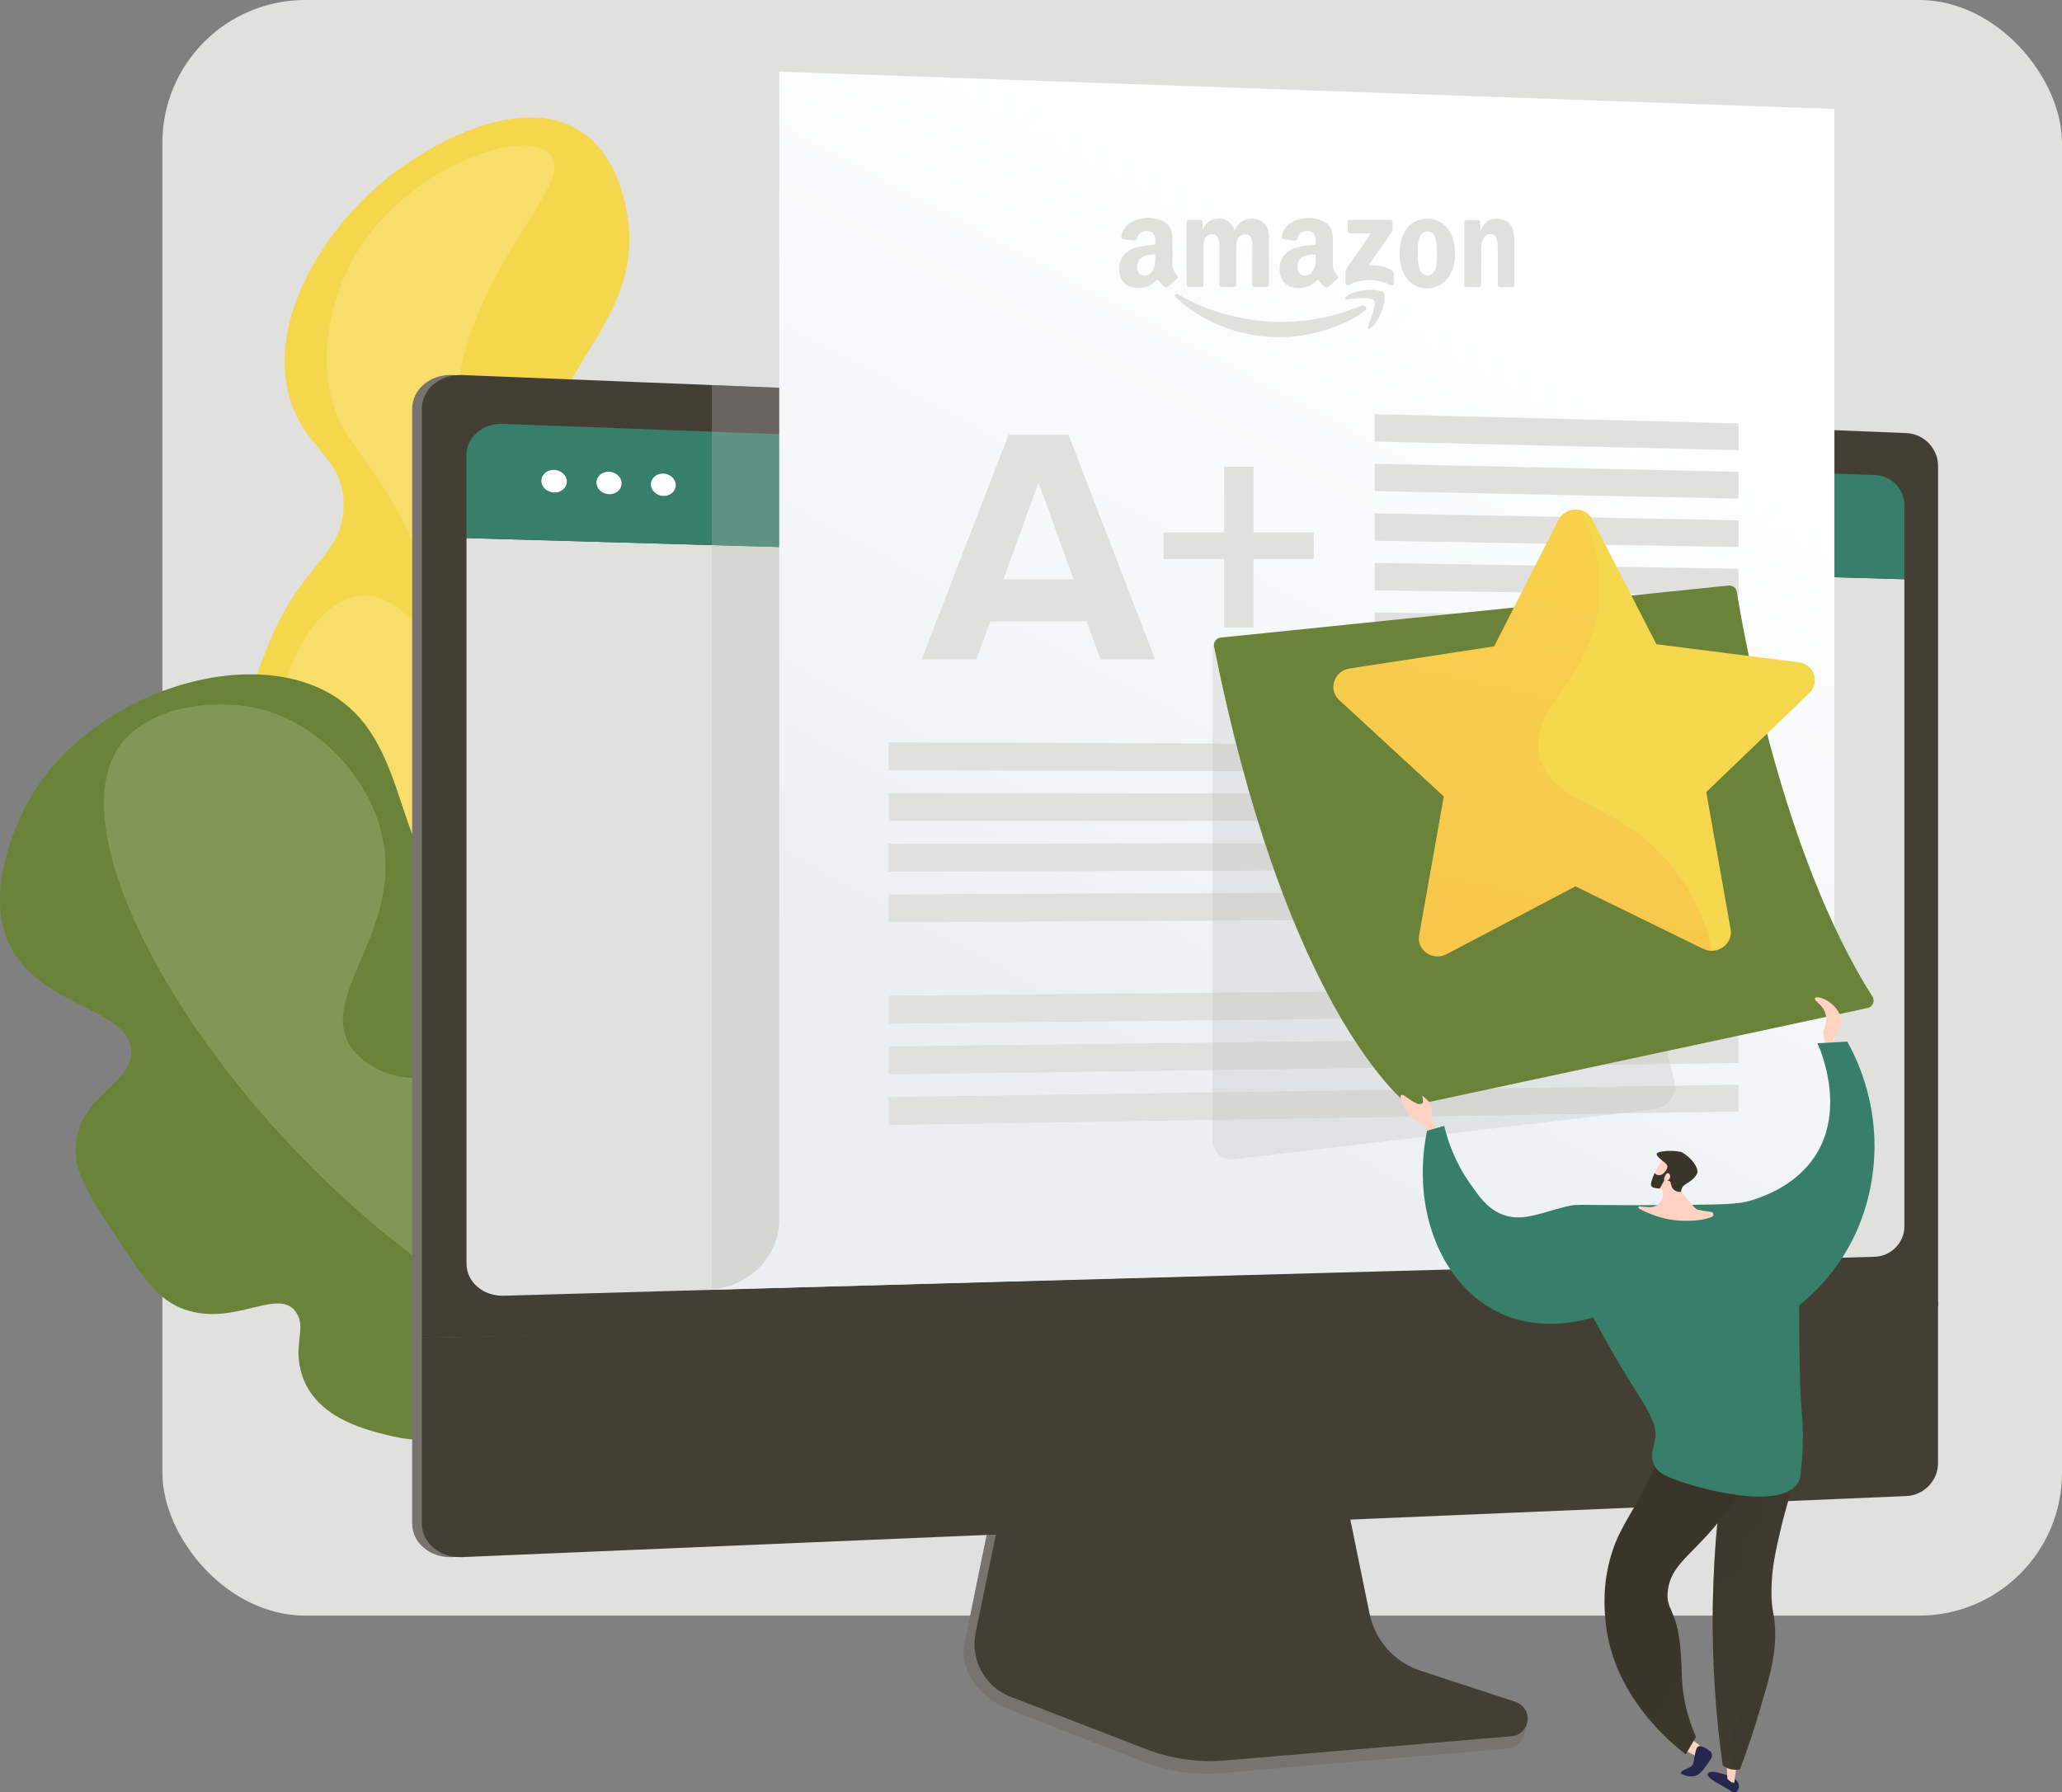 <svg xmlns="http://www.w3.org/2000/svg" xmlns:xlink="http://www.w3.org/1999/xlink" viewBox="0 0 921.42 801.02"><rect x="0" y="0" width="921.42" height="801.02" fill="#808080" stroke="none"/><defs><style>      .cls-1 {        fill: #26264f;      }      .cls-2 {        mix-blend-mode: screen;        opacity: .16;      }      .cls-2, .cls-3 {        fill: #fff;      }      .cls-4 {        fill: url(#linear-gradient-2);      }      .cls-5 {        fill: #bfbfbe;      }      .cls-5, .cls-6, .cls-7, .cls-8 {        mix-blend-mode: multiply;        opacity: .3;      }      .cls-6 {        fill: url(#linear-gradient-9);      }      .cls-9 {        fill: url(#linear-gradient-15);      }      .cls-10 {        fill: url(#linear-gradient-18);      }      .cls-7 {        fill: url(#linear-gradient-17);      }      .cls-11 {        fill: url(#linear-gradient-14);      }      .cls-12 {        fill: #443f34;      }      .cls-13 {        fill: url(#linear-gradient-6);      }      .cls-14 {        isolation: isolate;      }      .cls-15 {        fill: url(#linear-gradient-11);      }      .cls-16 {        fill: #6a8338;      }      .cls-17 {        fill: url(#linear-gradient-10);      }      .cls-18 {        fill: url(#linear-gradient-16);      }      .cls-19 {        fill: url(#linear-gradient-5);      }      .cls-20 {        fill: #e0e0de;      }      .cls-21 {        fill: url(#linear-gradient-7);      }      .cls-22 {        fill: #377f6a;      }      .cls-23 {        fill: url(#linear-gradient-3);      }      .cls-24 {        fill: url(#linear-gradient);      }      .cls-25 {        fill: url(#linear-gradient-19);      }      .cls-26 {        fill: url(#linear-gradient-4);      }      .cls-27 {        fill: url(#linear-gradient-8);      }      .cls-28 {        fill: url(#linear-gradient-12);      }      .cls-29 {        fill: url(#linear-gradient-13);      }      .cls-30 {        fill: #77746f;      }    </style><linearGradient id="linear-gradient" x1="-2391.15" y1="637.89" x2="-1985.8" y2="637.89" gradientTransform="translate(2567.69 170.4) rotate(11.93)" gradientUnits="userSpaceOnUse"><stop offset="0" stop-color="#f5d74d"></stop><stop offset="1" stop-color="#f5d74d"></stop></linearGradient><linearGradient id="linear-gradient-2" x1="-4500.98" y1="2998.2" x2="-4591.4" y2="3482.08" gradientTransform="translate(-4204.93 3662.32) rotate(110.3) scale(1 -1)" gradientUnits="userSpaceOnUse"><stop offset="0" stop-color="#6a8338"></stop><stop offset="1" stop-color="#6a8338"></stop></linearGradient><linearGradient id="linear-gradient-3" x1="285.71" y1="843.38" x2="670.17" y2="125.74" gradientUnits="userSpaceOnUse"><stop offset=".49" stop-color="#ebeff2"></stop><stop offset="1" stop-color="#fff"></stop></linearGradient><linearGradient id="linear-gradient-4" x1="96.03" y1="584.77" x2="105.57" y2="652.57" gradientTransform="translate(630.62 -91.61) rotate(-9.43)" gradientUnits="userSpaceOnUse"><stop offset="0" stop-color="#ffd2c2"></stop><stop offset="1" stop-color="#ffd2c2"></stop></linearGradient><linearGradient id="linear-gradient-5" x1="-1156.45" y1="531.49" x2="-1147.76" y2="593.28" gradientTransform="translate(1812.61 -658.21) rotate(-26.85) scale(1.36 1)" xlink:href="#linear-gradient-4"></linearGradient><linearGradient id="linear-gradient-6" x1="1748.91" y1="412.36" x2="1760.49" y2="446.83" gradientTransform="translate(-836.49 -30.87) rotate(13.19)" xlink:href="#linear-gradient-4"></linearGradient><linearGradient id="linear-gradient-7" x1="1734.07" y1="417.47" x2="1745.57" y2="451.69" gradientTransform="translate(-836.49 -30.87) rotate(13.19)" xlink:href="#linear-gradient-4"></linearGradient><linearGradient id="linear-gradient-8" x1="834.52" y1="717.61" x2="730.96" y2="719.83" gradientUnits="userSpaceOnUse"><stop offset="0" stop-color="#443f34"></stop><stop offset="1" stop-color="#3a3529"></stop></linearGradient><linearGradient id="linear-gradient-9" x1="1780.87" y1="394.68" x2="1726.48" y2="333.36" gradientTransform="translate(-836.49 -30.87) rotate(13.19)" xlink:href="#linear-gradient-8"></linearGradient><linearGradient id="linear-gradient-10" x1="866.75" y1="776.9" x2="761.71" y2="715.5" xlink:href="#linear-gradient-8"></linearGradient><linearGradient id="linear-gradient-11" x1="721.78" y1="462.77" x2="771.78" y2="646.36" gradientUnits="userSpaceOnUse"><stop offset="0" stop-color="#377f6a"></stop><stop offset="1" stop-color="#377f6a"></stop></linearGradient><linearGradient id="linear-gradient-12" x1="746.19" y1="533.17" x2="755.23" y2="559.82" gradientTransform="matrix(1, 0, 0, 1, 0, 0)" xlink:href="#linear-gradient-4"></linearGradient><linearGradient id="linear-gradient-13" x1="345.43" y1="864.4" x2="354.47" y2="891.05" gradientTransform="translate(514.58)" xlink:href="#linear-gradient-4"></linearGradient><linearGradient id="linear-gradient-14" x1="761.58" y1="567.8" x2="753.26" y2="534.79" xlink:href="#linear-gradient-8"></linearGradient><linearGradient id="linear-gradient-15" x1="760.89" y1="542.8" x2="749.23" y2="533.37" xlink:href="#linear-gradient-8"></linearGradient><linearGradient id="linear-gradient-16" x1="540.25" y1="1025.72" x2="563.52" y2="1063.22" gradientTransform="translate(514.58)" xlink:href="#linear-gradient-4"></linearGradient><linearGradient id="linear-gradient-17" x1="688.09" y1="471.94" x2="738.1" y2="655.54" xlink:href="#linear-gradient-11"></linearGradient><linearGradient id="linear-gradient-18" x1="716.63" y1="282.04" x2="588.68" y2="601.3" gradientUnits="userSpaceOnUse"><stop offset="0" stop-color="#f5d74d"></stop><stop offset="1" stop-color="#f5d74d"></stop></linearGradient><linearGradient id="linear-gradient-19" x1="716.23" y1="200.79" x2="592.59" y2="770.24" gradientUnits="userSpaceOnUse"><stop offset="0" stop-color="#ffc444"></stop><stop offset="1" stop-color="#f36f56"></stop></linearGradient></defs><g class="cls-14"><g id="Layer_1" data-name="Layer 1"><g><rect class="cls-20" x="72.56" width="848.86" height="722.07" rx="63.84" ry="63.84"></rect><g><path class="cls-24" d="M359.74,625.61c16.52-2.08,44.33-5.58,67.72-26.62,42.51-38.25,42.77-109.65,25.94-158-14.46-41.53-49.04-72.84-118.21-135.46-65.14-58.98-89.19-68.61-90.55-98.02-1.95-41.92,44.96-64.76,35.35-113.32-1.15-5.83-5.11-25.84-21.05-35.86-27.29-17.16-70.53,7.01-92.2,26.61-20.9,18.9-46.24,55.71-37.95,90.43,6.01,25.15,24.56,27.84,24.76,50.06,.2,22.36-18.53,26.38-32.78,60.65-5.7,13.69-17.13,41.18-8.77,67.97,10.81,34.64,44.93,36.75,46.47,64.27,1.11,19.88-16.34,25.28-19.8,47.48-4.56,29.23,20.13,55.49,40.97,77.08,24.54,25.41,90.74,93.98,180.11,82.73Z"></path><path class="cls-2" d="M245.56,68.76c13.63,14.26-42.22,54.1-42.44,121.6-.23,72.62,64.08,132.96,93.8,160.85,50.71,47.57,76.93,45,106.05,92.92,11.53,18.97,35.54,58.48,22.73,103.94-1.19,4.22-15.16,51.12-56.58,66.25-46.98,17.16-93.56-19.6-133.69-51.28-24.25-19.14-72.7-57.37-62.71-86.55,6.11-17.84,32.64-28.19,52.83-28.64,28.81-.65,48.64,18.78,52.1,14.5,3.12-3.86-9.97-23.33-29.98-39.85-40.03-33.04-66.85-20.5-95.66-49.53-3.49-3.52-30.76-31.8-24.62-65.24,3.54-19.29,18.29-40.79,34.61-41.56,18.46-.87,30.96,25.16,35.8,22.22,4.63-2.81-3.99-28.32-16.18-52.29-17.92-35.22-28.65-37.76-33.67-58.78-7.66-32.06,9.08-60.53,11.55-64.59,23.1-38.02,74.43-56.15,86.09-43.96Z"></path></g><g><path class="cls-4" d="M413.25,557.27c7.37,13.27-30.1,78.92-81.28,104.44-10.26,5.11-28.77,14.34-49.2,10.34-24.94-4.88-24.45-23.92-50.39-31.17-23.8-6.65-29.5,7.9-59.19,.53-11.13-2.76-33.72-8.37-38.86-29.08-2.98-12.02,2.47-18.83-1.86-25.57-7.75-12.06-27.39,6.4-49.99-1.54-12.23-4.3-18.81-14.39-31.96-34.56-11.97-18.36-18.72-28.71-16.23-42.07,3.66-19.6,23.1-23.7,24.28-37.39,1.92-22.14-48.18-20.25-57.2-57.03-5.75-23.45,8.2-50.38,10.77-55.15,27.72-51.4,107.17-75.25,143.85-42.91,28.92,25.5,20.57,76.51,55.62,87.31,12.17,3.75,20.22-.23,34.4,8.2,18.28,10.88,26.7,30.48,31.01,40.88,16.36,39.42,4.74,65.54,21.2,76.83,10.37,7.12,16.37-2.32,34.41,5.63,16.49,7.26,16.11,17.18,29.6,23.71,24.27,11.75,45.99-10.42,51-1.42Z"></path><path class="cls-2" d="M53.6,333.17c12.43-17.29,41.17-20.89,60.23-16.89,27.27,5.71,51.13,30.4,57.02,57.66,9.16,42.39-29.38,71.42-13.92,94.1,8.15,11.96,27.91,17.15,40.19,11.39,21.58-10.13,13.49-51.02,29.19-55.36,11.23-3.11,30.2,13.71,37.13,33.76,13.86,40.08-24.61,80.72-11.54,92.36,3.08,2.75,16.29,1,42.71-2.48,19.95-2.63,22.31-3.88,27.71-1.94,16.31,5.89,13.81,24.25,29.19,31.69,17.75,8.59,38.42-7.44,41.17-3.05,2.89,4.6-16.31,27.83-39.49,38.49-54.93,25.27-126.43-22.67-151.64-39.57C99.92,505.23,21.91,377.26,53.6,333.17Z"></path></g><g><path class="cls-30" d="M861.71,583.87V208.14c0-7.7-6.39-8.59-14.17-8.9l-645.47-31.62c-9.82-.39-17.88,6.39-17.88,15.08v415.24l677.53-14.07Z"></path><path class="cls-30" d="M184.18,597.94v82.93c0,8.69,8.06,15.46,17.88,15.05l642.59-32.83c7.78-.33,17.05-1.36,17.05-9.07v-72.56l-677.53,16.48Z"></path><path class="cls-30" d="M633.32,751.79c-11.63-3.86-20.33-13.73-22.78-25.86l-16.93-83.79-144.83,5.14-17.82,87.3c-2.5,12.23,7.5,24.49,19.01,28.99l60.59,23.71c11.27,4.41,23.38,6.17,35.42,5.14l128.06-10.96c3.74-.32,6.75-3.26,7.18-7.04,.44-3.78,3.06-8.01-.51-9.2l-47.39-13.43Z"></path><path class="cls-12" d="M634.75,746.7c-11.62-3.81-20.31-13.56-22.76-25.54l-16.91-82.74-141.3,5.08-17.81,86.2c-2.49,12.07,4.1,24.18,15.6,28.62l60.53,23.41c11.26,4.35,23.36,6.09,35.39,5.07l127.93-10.82c3.74-.32,6.74-3.22,7.17-6.95,.44-3.73-1.81-7.25-5.38-8.42l-42.47-13.92Z"></path><path class="cls-12" d="M866.03,583.87V208.14c0-7.7-6.35-14.26-14.13-14.58l-645.51-25.95c-9.82-.39-17.88,6.39-17.88,15.08v415.24l677.53-14.07Z"></path><g><path class="cls-20" d="M208.47,240.49v324.36c0,8.1,7.48,14.51,16.61,14.25l612.63-17.42c7.31-.21,13.28-6.29,13.28-13.51V258.88l-642.52-18.39Z"></path><path class="cls-22" d="M850.98,258.88v-33.2c0-7.07-5.85-13.08-13.01-13.35l-613.24-22.88c-8.94-.33-16.27,5.88-16.27,13.81v37.22l642.52,18.39Z"></path><g><path class="cls-3" d="M253.29,215.24c0,2.79-2.54,4.97-5.68,4.87-3.14-.1-5.69-2.45-5.69-5.24s2.55-4.97,5.69-4.87c3.14,.11,5.68,2.45,5.68,5.24Z"></path><path class="cls-3" d="M277.77,216.04c0,2.77-2.51,4.94-5.61,4.84-3.11-.1-5.63-2.43-5.63-5.21s2.52-4.95,5.63-4.84c3.1,.11,5.61,2.44,5.61,5.21Z"></path><path class="cls-3" d="M301.96,216.84c0,2.75-2.48,4.91-5.55,4.81-3.07-.1-5.56-2.42-5.56-5.18s2.49-4.92,5.56-4.81c3.07,.1,5.55,2.42,5.55,5.18Z"></path></g></g><path class="cls-12" d="M188.5,597.94v82.93c0,8.69,8.06,15.46,17.88,15.05l645.51-27.29c7.78-.33,14.13-6.9,14.13-14.61v-72.56l-677.53,16.48Z"></path></g><polygon class="cls-5" points="408.24 573.95 318.08 576.35 318.08 172.11 408.24 175.73 408.24 573.95"></polygon><g><path class="cls-23" d="M819.72,533.95c0,15.86-12.88,29.08-28.83,29.51l-485.15,13.29,10.23-.28c17.84-.49,32.25-14.48,32.25-31.26V32.02l471.5,16.67v485.27Z"></path><g><polygon class="cls-20" points="776.86 201.2 614.31 197.34 614.31 185.1 776.86 189.24 776.86 201.2"></polygon><polygon class="cls-20" points="776.86 222.85 614.31 219.5 614.31 207.27 776.86 210.9 776.86 222.85"></polygon><polygon class="cls-20" points="776.86 244.5 614.31 241.66 614.31 229.43 776.86 232.55 776.86 244.5"></polygon><polygon class="cls-20" points="776.86 266.15 614.31 263.83 614.31 251.59 776.86 254.2 776.86 266.15"></polygon><polygon class="cls-20" points="776.86 287.81 614.31 285.99 614.31 273.75 776.86 275.85 776.86 287.81"></polygon><polygon class="cls-20" points="776.86 345.19 397.14 344.28 397.14 331.77 776.86 333.24 776.86 345.19"></polygon><polygon class="cls-20" points="776.86 366.84 397.14 366.93 397.14 354.42 776.86 354.89 776.86 366.84"></polygon><polygon class="cls-20" points="776.86 388.49 397.14 389.58 397.14 377.07 776.86 376.54 776.86 388.49"></polygon><polygon class="cls-20" points="776.86 410.15 397.14 412.22 397.14 399.72 776.86 398.19 776.86 410.15"></polygon><polygon class="cls-20" points="776.86 453.45 397.14 457.52 397.14 445.01 776.86 441.49 776.86 453.45"></polygon><polygon class="cls-20" points="776.86 475.1 397.14 480.17 397.14 467.66 776.86 463.14 776.86 475.1"></polygon><polygon class="cls-20" points="776.86 496.75 397.14 502.82 397.14 490.31 776.86 484.79 776.86 496.75"></polygon><g><path class="cls-20" d="M491.77,294.7l-6.17-17.01h-43.05l-6.32,17.01h-24.38l38.83-100.4h26.79l38.68,100.4h-24.38Zm-27.7-79.02l-15.65,43.2h31.31l-15.66-43.2Z"></path><path class="cls-20" d="M560.11,249.85v30.56h-13.1v-30.56h-27.09v-11.89h27.09v-29.35h13.1v29.35h26.94v11.89h-26.94Z"></path></g></g><g><path class="cls-20" d="M537.39,102.78c1.26-2.84,3.21-4.7,6.36-5.02,3.96-.4,6.52,1.5,8.02,5.14,1.14-2.76,3.05-4.46,5.88-5.02,3.88-.77,9.21,1.11,9.37,7.41,.07,2.6,.02,5.19,.02,7.79,0,4.62,0,9.24,0,13.86,0,1.02-.33,1.36-1.36,1.36-1.61,0-3.22,0-4.83,0-.98,0-1.32-.33-1.32-1.33,0-5.33,.02-10.67,.03-16,0-1.03,.01-2.07-.08-3.1-.12-1.31-.53-2.44-1.89-2.93-1.42-.51-2.98-.09-3.98,.99-.85,.93-1.02,2.08-1.13,3.25-.06,.64-.07,1.29-.07,1.93,0,5.22,0,10.44,0,15.66,0,1.27-.26,1.52-1.54,1.52-1.54,0-3.08,0-4.62,0-.99,0-1.36-.33-1.36-1.3,0-5.36,.01-10.71,.02-16.07,0-1.13,0-2.25-.21-3.37-.32-1.78-1.31-2.76-2.93-2.87-1.73-.12-2.98,.74-3.54,2.44-.34,1.04-.45,2.11-.46,3.19-.01,5.49-.02,10.99-.02,16.48,0,1.23-.26,1.49-1.5,1.49-1.59,0-3.17,0-4.76,0-.91,0-1.25-.34-1.25-1.25,0-9.17,0-18.35,0-27.52,0-.84,.38-1.22,1.22-1.22,1.59,0,3.17-.01,4.76,0,.8,0,1.16,.38,1.16,1.19,0,1.09,0,2.18,0,3.27Z"></path><path class="cls-20" d="M595.61,112.29c0,2.16,.04,3.93-.01,5.7-.05,1.74,.54,3.23,1.59,4.57,.21,.27,.44,.54,.6,.84,.27,.5,.2,.95-.27,1.34-1.28,1.08-2.54,2.19-3.81,3.29-.76,.66-1.22,.65-1.99,0-.94-.79-1.72-1.73-2.35-2.77-.27-.44-.41-.51-.81-.1-1.28,1.3-2.7,2.44-4.48,2.98-2.29,.7-4.62,.84-6.92,.14-3-.91-4.68-3.04-5.17-6.09-.61-3.74,.23-7.04,3.27-9.53,1.79-1.47,3.95-2.1,6.18-2.51,1.85-.34,3.72-.55,5.6-.68,.67-.05,.99-.25,.88-.97-.07-.47,0-.96-.02-1.45-.08-2.7-1.94-4.2-4.61-3.72-1.82,.33-3.03,1.32-3.5,3.16-.24,.93-.54,1.11-1.48,1.01-1.51-.17-3.02-.32-4.52-.5-.94-.11-1.21-.53-1.01-1.46,.74-3.41,2.77-5.76,6.01-6.98,4.1-1.53,8.22-1.61,12.26,.2,2.79,1.25,4.18,3.53,4.44,6.55,.22,2.46,.04,4.92,.11,6.99Zm-7.7,3.64c0-.74-.01-1.25,0-1.75,.01-.3-.05-.45-.41-.44-1.48,.02-2.93,.18-4.33,.65-3.3,1.11-3.9,4.31-3.07,6.7,.47,1.36,1.56,2.09,3.01,2.08,1.69-.01,2.82-.94,3.67-2.3,.99-1.59,1.16-3.36,1.12-4.94Z"></path><path class="cls-20" d="M517.34,124.74c-.76,.74-1.48,1.41-2.27,2-1.63,1.22-3.47,1.84-5.5,1.91-1.24,.05-2.47,.08-3.7-.25-2.76-.74-4.6-2.46-5.32-5.22-.9-3.43-.49-6.66,1.9-9.44,1.59-1.85,3.73-2.77,6.05-3.33,2.13-.51,4.3-.73,6.47-.93,1.29-.12,1.28-.09,1.3-1.4,0-.69-.03-1.38-.15-2.06-.37-1.97-2.09-3.03-4.34-2.73-1.89,.25-3.13,1.35-3.63,3.18-.24,.89-.57,1.11-1.49,1.01-1.51-.17-3.02-.32-4.52-.5-.94-.11-1.22-.51-1.02-1.46,.65-3.02,2.32-5.3,5.13-6.59,4.13-1.89,8.39-2.07,12.64-.42,3.24,1.26,4.87,3.76,4.96,7.17,.11,3.97,.09,7.95,.06,11.93-.01,1.87,.48,3.53,1.67,4.98,.17,.21,.36,.43,.49,.67,.3,.54,.3,1.02-.22,1.47-1.3,1.1-2.57,2.22-3.86,3.33-.7,.6-1.17,.58-1.88-.01-1.11-.92-1.94-2.08-2.76-3.32Zm-1.08-9.22c0-.44-.02-.88,0-1.31,.02-.35-.07-.48-.45-.48-1.34,.02-2.66,.15-3.94,.54-2.96,.9-4.36,3.4-3.59,6.39,.44,1.7,1.71,2.62,3.46,2.49,1.54-.12,2.56-1.02,3.35-2.25,1.06-1.65,1.13-3.51,1.16-5.38Z"></path><path class="cls-20" d="M661.53,103.28c.22-.47,.43-.95,.68-1.42,1.82-3.49,4.75-4.72,8.73-3.91,3.09,.63,4.97,2.89,5.54,6.35,.27,1.62,.29,3.25,.29,4.88,0,5.91,0,11.81,0,17.72,0,1.14-.29,1.42-1.42,1.41-1.61,0-3.22,0-4.83,0-.92,0-1.23-.32-1.23-1.25,0-5.56,0-11.13,0-16.69,0-1.06-.05-2.11-.33-3.14-.44-1.62-1.28-2.42-2.68-2.57-1.39-.15-2.76,.6-3.44,1.94-.73,1.44-.99,3-.99,4.6,0,5.08,0,10.16-.01,15.24,0,.23,0,.46,0,.69-.02,.76-.39,1.18-1.13,1.19-1.77,.02-3.54,.02-5.31,0-.63,0-1.02-.38-1.08-1.02-.03-.34,0-.69,0-1.03,0-8.76,0-17.52,0-26.27,0-1.42,.26-1.67,1.68-1.67,1.36,0,2.71,0,4.07,0,1.05,0,1.37,.31,1.37,1.33,0,1.21,0,2.42,0,3.64,.04,0,.08,0,.11,0Z"></path><path class="cls-20" d="M625.41,113.15c.07-3.41,.68-6.77,2.47-9.87,4.36-7.54,15.69-7.4,19.95,.24,1.39,2.5,2.08,5.17,2.32,7.99,.27,3.21-.04,6.33-1.25,9.33-1.53,3.77-4.04,6.55-8.08,7.65-5.92,1.61-11.48-1.27-13.88-7.11-1.07-2.61-1.48-5.34-1.52-8.24Zm8.18-.23c0,1.06-.06,2.12,.01,3.17,.12,1.76,.34,3.52,1.2,5.12,1.33,2.47,4.4,2.6,5.95,.25,.59-.9,.88-1.91,1.07-2.95,.44-2.46,.37-4.94,.28-7.42-.06-1.72-.25-3.43-.82-5.08-.46-1.33-1.28-2.27-2.76-2.47-2.11-.28-3.51,.6-4.27,2.72-.77,2.16-.74,4.42-.67,6.67Z"></path><path class="cls-20" d="M570.31,150.68c-4.74-.12-9.43-.67-14.06-1.71-6.46-1.45-12.57-3.79-18.34-7-4.41-2.45-8.5-5.37-12.25-8.75-.02-.02-.04-.02-.06-.04-.36-.4-.89-.76-.47-1.41,.29-.45,.82-.48,1.54-.06,4.1,2.38,8.38,4.38,12.81,6.06,7.55,2.87,15.36,4.71,23.38,5.59,3.7,.4,7.42,.63,11.15,.54,6.05-.14,12.04-.82,17.97-2.11,5.58-1.22,11-2.93,16.26-5.13,.35-.15,.71-.21,1.08-.15,.54,.1,.92,.43,1.12,.92,.21,.54-.03,.99-.41,1.37-.65,.63-1.43,1.07-2.18,1.57-3.8,2.55-7.91,4.48-12.19,6.04-3.5,1.28-7.09,2.24-10.74,2.96-3.25,.64-6.53,1.05-9.84,1.21-1.58,.08-3.17,.14-4.76,.09Z"></path><path class="cls-20" d="M612.62,104.28c-3.07,0-6.04,0-9,0-1.08,0-1.39-.31-1.39-1.38,0-1.13,0-2.25,0-3.38,0-.92,.32-1.26,1.23-1.26,5.89,0,11.77,0,17.66,0,.78,0,1.13,.35,1.14,1.13,0,1.06,0,2.12,0,3.17,0,.8-.45,1.38-.87,1.98-2.34,3.35-4.69,6.69-7.03,10.04-.89,1.27-1.78,2.55-2.72,3.89,1.32,.11,2.56,.05,3.78,.21,2.16,.28,4.22,.86,6.16,1.86,.84,.43,1.25,1.08,1.22,2.05-.03,1.24,0,2.48-.01,3.72,0,1.12-.62,1.5-1.61,1.02-5.09-2.48-10.35-2.77-15.73-1.12-.94,.29-1.83,.71-2.71,1.16-.84,.43-1.51,.06-1.52-.87-.02-1.63,0-3.26,.05-4.89,.02-.8,.35-1.5,.81-2.16,3.45-4.93,6.89-9.86,10.32-14.8,.06-.09,.11-.19,.23-.38Z"></path><path class="cls-20" d="M612.08,129.58c1.68-.02,3.23,.11,4.76,.51,1.48,.38,1.9,.86,1.9,2.4,0,2.97-.82,5.76-2.06,8.43-.83,1.78-1.86,3.43-3.26,4.82-.31,.31-.65,.58-.99,.85-.3,.24-.66,.4-1.01,.16-.4-.27-.21-.65-.08-1,.63-1.7,1.29-3.39,1.88-5.1,.52-1.52,.98-3.06,1.08-4.68,.1-1.65-.39-2.23-2.02-2.53-2.08-.38-4.16-.21-6.24-.04-1.37,.11-2.74,.26-4.11,.39-.29,.03-.57,0-.72-.29-.16-.32,0-.59,.23-.8,1.01-.91,2.21-1.48,3.46-1.93,2.36-.84,4.79-1.27,7.19-1.2Z"></path></g></g><g><path class="cls-5" d="M541.77,288.92v220.66c0,5.15,4.5,9.15,9.62,8.54l187.89-22.34c6.26-.74,10.42-6.83,8.84-12.93-5.24-20.22-15.26-62.76-15.3-92.39,0-.78-.42-1.49-1.11-1.86l-186.8-101.54c-1.42-.77-3.14,.26-3.14,1.87Z"></path><path class="cls-16" d="M545.47,284.96l226.97-23.26c1.78-.18,3.39,1.05,3.68,2.82,3.01,18.8,20.33,117.61,60.59,180.88,1.26,1.98,.16,4.61-2.14,5.1l-203.08,43.52c-1.02,.22-2.09-.05-2.89-.72-8.47-7.15-55.72-52.87-86.09-204.32-.39-1.95,.99-3.82,2.97-4.02Z"></path><g><path class="cls-26" d="M817.07,475.71l-2.46-14.82s4.36-7.22-2.08-12.54c-6.44-5.32,9.44-2.78,10.69,9.15l-3.98,7.17,6.79,9.56-8.95,1.49Z"></path><path class="cls-19" d="M645.72,514.36l-6.09-15.01s1.3-5.05-1.98-7.87c-3.28-2.82-1.75-2-1.77,.9-.03,2.9-4.34,.2-7.96-2.42-3.62-2.61-1.81,3.31,.27,6.31,2.08,3,3.22,4.84,7.03,5.88,3.81,1.03,3.99,12.2,3.99,12.2h6.51Z"></path><path class="cls-1" d="M763.1,792.93c.6-2.17,5.77-.49,9.15,.65,3.38,1.14,4.58,2.89,4.81,4.31,.24,1.42-.92,4.53-3.8,2.44-2.36-1.71-10.69-5.47-10.16-7.39Z"></path><path class="cls-13" d="M771.44,785.94l.47,9.06s2.06,2.27,3.07,1.62l1.37-9.99-4.92-.68Z"></path><polygon class="cls-21" points="755.25 776.85 762.56 782.31 760.22 786.11 752.57 782.08 755.25 776.85"></polygon><path class="cls-1" d="M751.04,792.73s5.1,2.67,8.25,.03c2.03-1.7,4.13-4.9,5.38-6.97,.68-1.12,.37-2.57-.71-3.32-1.56-1.09-3.73-2.38-4.86-2.05-1.89,.55-1.79,7.16-2.9,8.61-1.11,1.46-4.9,1.67-5.16,3.7Z"></path><path class="cls-27" d="M771.87,646.86c-3.38,19.96-6.01,43.38-6.47,69.62-.48,27.35,1.51,51.76,4.39,72.45,.63,.5,1.77,1.29,3.4,1.72,1.91,.51,3.51,.27,4.33,.09,3.71-9.83,6.4-18.22,8.27-24.49,4.94-16.55,7.41-25.04,7.47-35.56,.05-9.88-1.84-9.55-1.66-20.43,.17-9.68,1.79-16.77,4.21-27.15,1.67-7.13,4.25-16.67,8.3-27.77-10.75-2.82-21.49-5.65-32.24-8.47Z"></path><path class="cls-6" d="M772.48,782.25c-.53-7.45,4.46-9.62,6.03-18.55,1.92-10.91-4.64-12.78-3.89-25.37,.6-10.12,4.89-10,6.58-22.08,1.79-12.83-2.56-16.54,.24-23.84,1.56-4.06,5.35-9.21,15.38-13.43,1.65-6.53,3.97-14.56,7.29-23.65-10.75-2.82-21.49-5.65-32.24-8.47-3.38,19.96-6.01,43.38-6.47,69.62-.48,27.35,1.51,51.76,4.39,72.45,.63,.5,1.77,1.29,3.4,1.72,.86,.23,1.65,.29,2.35,.29-1.58-2.46-2.82-5.37-3.06-8.69Z"></path><path class="cls-17" d="M746.3,637.22c-1.5,4.65-3.96,11.64-7.64,19.87-8.3,18.56-14.05,23.78-18.16,36.22-4.79,14.51-3.48,27.12-2.98,31.92,3.41,32.75,28.95,53.6,35.78,58.84,1.52-2.59,3.03-5.19,4.55-7.78-1.32-3.02-3.19-7.82-4.59-13.92-2.39-10.42-1.41-16.01-2.37-25.95-1.74-17.93-6.58-16.58-5.62-25.28,1.51-13.79,13.6-16.66,29.36-40.01,4.52-6.69,7.6-12.49,9.39-16.08-12.57-5.94-25.14-11.89-37.71-17.84Z"></path><path class="cls-15" d="M812.16,466.26c4.44-.25,8.88-.49,13.32-.74,4.48,8.08,12.3,24.88,12.16,47.22-.13,20.68-7.02,35.66-9.17,40.05-7.73,15.8-18.31,25.66-24.52,30.66,0,24.57,.46,40.07,1.3,49.34,.1,1.12,.97,10.5-.3,22.6-.39,3.69-.59,5.55-1.1,6.57-7,14.13-47.13,2.93-57.97-1.75-2.82-1.22-5.68-2.91-6.91-5.91-1.57-3.85-.07-7.35,.55-10.4,1.5-7.5-2.96-13.16-11.9-27.72-3.78-6.15-9.27-15.39-15.69-27.39-7.42,2.17-24.92,6.05-42.04-2.12-25.17-12.01-39.53-45.26-32.21-81.29,2.56-.73,5.11-1.46,7.66-2.19,1.69,6.99,4.95,16.41,11.63,25.9,4.05,5.76,7.43,10.56,13.28,13.24,9.19,4.21,17.36-.06,29.29-3.01,6.52-1.61,4.52-.31,53.63-.81,20.96-.21,25.21-.45,31.6-2.72,4.43-1.58,17.56-6.25,25.89-18.49,14.73-21.64,2.38-49.12,1.48-51.04Z"></path><path class="cls-28" d="M748.61,522.16s-1.25,5.01,.51,7.25c1.76,2.24,7.65,10.85,9.56,11.27,1.09,.24,3.83,.65,5.98,.97,1.13,.16,1.37,1.72,.32,2.18-2.14,.93-5.91,1.86-12.39,1.79-9.37-.1-16.9-3.67-20.19-5.51-.47-.26-.25-.97,.29-.93l4.22,.32c3.61,.27,6.58-2.81,6.18-6.4l-.26-2.34,5.79-8.59Z"></path><g><path class="cls-29" d="M744.75,532.24c-.58-.32-5.29-.89-5.94-3.42-.88-3.44,2.21-7.62,2.59-8.29,1.61-2.82,2.02-3.2,2.77-3.68l1.04-.61s.06-.02,.12-.04c.66-.22,2.91-.24,3.36-.13,1.45,.34,2.86,6.29,2.23,14.65,.05,.32,.1,.64,.15,.97,.13,.85-6.37,.86-6.33,.56Z"></path><path class="cls-11" d="M740.32,515.71c-.2,1.02,2.5,3.05,3.65,3.93,.14,.11,.55,.47,.91,1.05,.05,.08,.1,.18,.14,.31,.53,1.65-2.11,3.51-1.62,4.25,.35,.54,2.13-.13,2.33,.33,.19,.44-1.3,1.29-1.09,1.82,.16,.39,1.07,.06,1.63,.67,.28,.3,.19,.54,.47,1.45,.16,.52,.38,1.09,.56,1.4,.86,1.54,3.38,2.15,3.89,1.56,.14-.17,.03-.31,.18-.88,0,0,.14-.53,.52-1.13,.54-.86,1.82-1.46,3.12-2.35,2.41-1.65,3.08-3.09,3.29-3.57,.02-.05,.04-.1,.06-.15,.03-.08,.06-.17,.09-.25,.51-1.66-1.6-4.54-1.6-4.54-1.69-2.27-3.82-3.8-5.53-4.77-3.12-.61-5.66-.54-7.42-.34-1.43,.16-3.43,.4-3.59,1.2Z"></path><path class="cls-9" d="M739.35,524.31s1.99,2.39,4.63-.48l1.3,.38s-3.18,7-3.86,7-2.67-.45-2.67-.45c-.74-.31-1.16-1.11-.99-1.9,.31-1.44,1.13-3.54,1.59-4.55Z"></path><path class="cls-18" d="M744.61,524.66c.65-.86,1.75-.01,1.73,1.12-.02,1.13-1.14,2.28-2.2,2.03-1.06-.25-.42-1.99,.46-3.15Z"></path></g><path class="cls-7" d="M793.18,657.86c-13.6,4.79-29.44-2.21-33.4-11.77-2.92-7.07,3.33-13.8-1.09-21.08-4.26-7-11.94-3.87-17.25-10.95-5.78-7.72,1.02-14.56-4.11-24.91-3.86-7.79-13.1-14.8-22.17-14.78-10.79,.02-14.82,9.95-24.09,7.94-4.84-1.05-4.73-3.98-11.5-8.76-11.74-8.3-19.62-4.83-29.29-10.68-2.84-1.72-6.01-4.36-8.96-8.59,5.78,14.67,15.77,26.29,28.58,32.39,17.13,8.17,34.62,4.29,42.04,2.12,6.41,11.99,11.9,21.23,15.69,27.39,8.94,14.55,13.4,20.22,11.9,27.72-.61,3.06-2.12,6.55-.55,10.4,1.22,3,4.09,4.69,6.91,5.91,10.84,4.68,50.97,15.88,57.97,1.75,.5-1.02,.71-2.88,1.1-6.57,.24-2.3,.4-4.5,.51-6.56-2.8,3.59-6.75,7.07-12.28,9.02Z"></path></g><path class="cls-10" d="M711.56,232.22l28.61,55.7,63.67,8.1c6.85,.87,9.59,9.01,4.63,13.77l-46.01,44.21,10.88,61.27c1.17,6.61-6.02,11.82-12.17,8.81l-57.17-27.96-57.5,30.27c-6.23,3.28-13.52-1.67-12.33-8.38l11.02-62.06-46.77-43.12c-5.07-4.67-2.27-12.97,4.73-14.05l64.55-9.9,28.73-56.51c3.1-6.09,12.05-6.19,15.14-.16Z"></path><g class="cls-8"><path class="cls-25" d="M687.92,338.09c-5.06-21.27,21.59-32.52,26.2-65.8,2.21-15.99-1.49-31.03-7.38-44.11-3.76-1.19-8.29,.21-10.32,4.2l-28.73,56.51-64.55,9.9c-7,1.07-9.79,9.38-4.73,14.05l46.77,43.12-11.02,62.06c-1.19,6.71,6.1,11.66,12.33,8.38l57.5-30.27,57.17,27.96c1.29,.63,2.62,.88,3.92,.85-2.58-11.3-7.34-23.94-16.23-35.67-23.55-31.08-55.59-28.76-60.93-51.18Z"></path></g></g></g></g></g></svg>